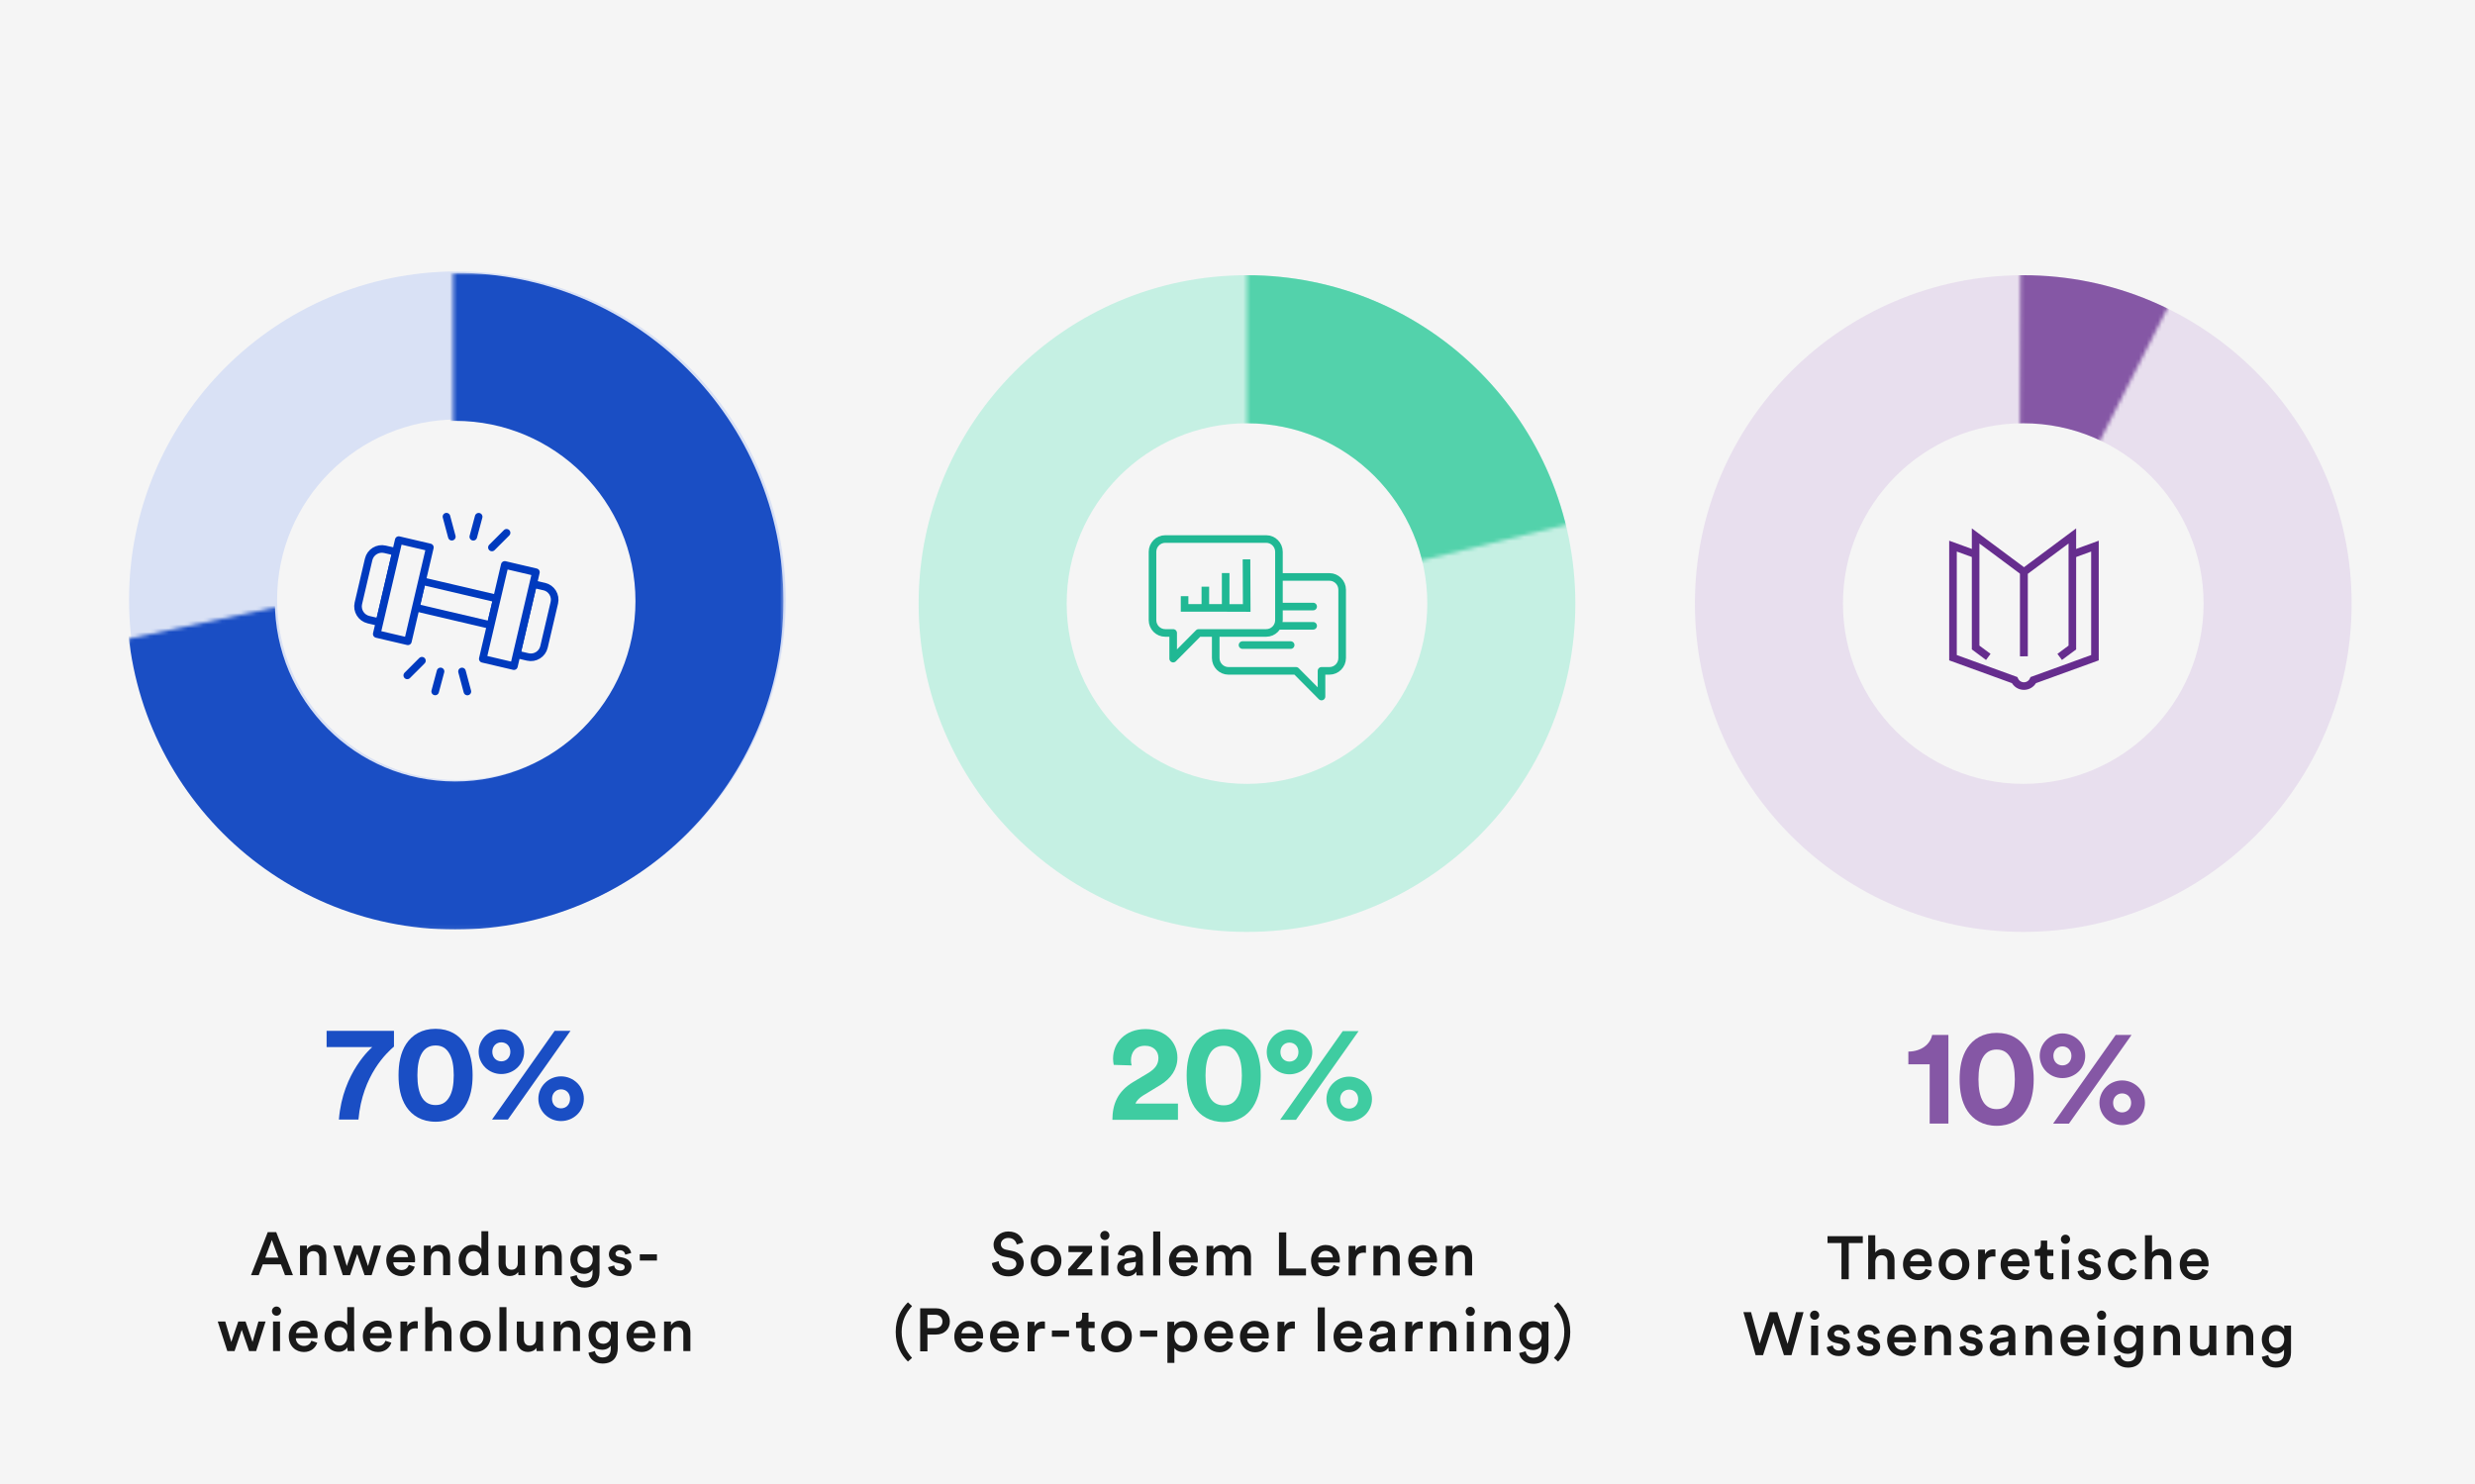 <svg width="652" height="391" viewBox="0 0 652 391" fill="none" xmlns="http://www.w3.org/2000/svg">
<rect width="652" height="391" fill="#F5F5F5"/>
<path fill-rule="evenodd" clip-rule="evenodd" d="M120.5 110.5C94.266 110.5 73 131.766 73 158C73 184.234 94.266 205.5 120.5 205.5C146.734 205.5 168 184.234 168 158C168 131.766 146.734 110.5 120.5 110.5ZM34 158C34 110.227 72.727 71.5 120.5 71.5C168.273 71.5 207 110.227 207 158C207 205.773 168.273 244.5 120.5 244.5C72.727 244.5 34 205.773 34 158Z" fill="#D9E1F5"/>
<mask id="mask0_1257_10648" style="mask-type:alpha" maskUnits="userSpaceOnUse" x="33" y="72" width="174" height="173">
<path d="M119.374 72H206.465V244.93H33.535V168.331L119.374 149.965V72Z" fill="#D9D9D9"/>
</mask>
<g mask="url(#mask0_1257_10648)">
<path fill-rule="evenodd" clip-rule="evenodd" d="M119.904 110.869C93.671 110.869 72.404 132.136 72.404 158.369C72.404 184.603 93.671 205.869 119.904 205.869C146.138 205.869 167.404 184.603 167.404 158.369C167.404 132.136 146.138 110.869 119.904 110.869ZM33.404 158.369C33.404 110.597 72.132 71.869 119.904 71.869C167.677 71.869 206.404 110.597 206.404 158.369C206.404 206.142 167.677 244.869 119.904 244.869C72.132 244.869 33.404 206.142 33.404 158.369Z" fill="#1A4EC4"/>
</g>
<path d="M129.69 277.074C129.69 278.586 130.734 279.594 132.066 279.594C133.434 279.594 134.442 278.55 134.442 277.074C134.442 275.598 133.434 274.59 132.066 274.59C130.734 274.59 129.69 275.598 129.69 277.074ZM126.09 277.074C126.09 273.762 128.826 271.17 132.066 271.17C135.306 271.17 138.078 273.762 138.078 277.074C138.078 280.422 135.306 282.942 132.066 282.942C128.79 282.942 126.09 280.35 126.09 277.074ZM145.422 289.458C145.422 290.97 146.466 291.978 147.798 291.978C149.166 291.978 150.174 290.934 150.174 289.458C150.174 287.982 149.166 286.974 147.798 286.974C146.466 286.974 145.422 287.982 145.422 289.458ZM141.822 289.458C141.822 286.146 144.558 283.554 147.798 283.554C151.038 283.554 153.81 286.146 153.81 289.458C153.81 292.806 151.038 295.326 147.798 295.326C144.522 295.326 141.822 292.734 141.822 289.458ZM133.794 294.93H129.618L146.106 271.566H150.282L133.794 294.93Z" fill="#1A4EC4"/>
<path d="M109.958 283.265C109.958 285.713 110.318 287.801 111.218 289.205C111.938 290.357 113.054 291.113 114.746 291.113C116.474 291.113 117.518 290.357 118.238 289.205C119.174 287.801 119.534 285.713 119.534 283.265C119.534 280.817 119.174 278.729 118.238 277.325C117.518 276.173 116.474 275.417 114.746 275.417C113.054 275.417 111.938 276.173 111.218 277.325C110.318 278.729 109.958 280.817 109.958 283.265ZM104.99 283.265C104.99 280.277 105.458 277.361 107.042 274.949C108.59 272.645 111.11 271.025 114.746 271.025C118.382 271.025 120.902 272.645 122.414 274.949C123.998 277.361 124.502 280.277 124.502 283.265C124.502 286.253 123.998 289.169 122.414 291.581C120.902 293.885 118.382 295.505 114.746 295.505C111.11 295.505 108.59 293.885 107.042 291.581C105.458 289.169 104.99 286.253 104.99 283.265Z" fill="#1A4EC4"/>
<path d="M103.787 271.564V275.704C102.023 277.216 95.471 283.156 94.427 294.928H89.279C90.251 282.364 98.063 275.848 98.063 275.848H86.039V271.564H103.787Z" fill="#1A4EC4"/>
<path d="M176.797 351.434V355.93H174.941V348.138H176.749V349.178C177.261 348.282 178.189 347.914 179.053 347.914C180.957 347.914 181.869 349.29 181.869 351.002V355.93H180.013V351.322C180.013 350.362 179.581 349.594 178.413 349.594C177.357 349.594 176.797 350.41 176.797 351.434Z" fill="#191919"/>
<path d="M166.943 351.178H170.767C170.735 350.266 170.127 349.45 168.847 349.45C167.679 349.45 167.007 350.346 166.943 351.178ZM170.975 353.21L172.543 353.706C172.127 355.066 170.895 356.17 169.023 356.17C166.911 356.17 165.039 354.634 165.039 351.994C165.039 349.53 166.863 347.898 168.831 347.898C171.231 347.898 172.639 349.482 172.639 351.946C172.639 352.25 172.607 352.506 172.591 352.538H166.895C166.943 353.722 167.871 354.57 169.023 354.57C170.143 354.57 170.719 353.978 170.975 353.21Z" fill="#191919"/>
<path d="M155.023 356.362L156.735 355.914C156.863 356.874 157.615 357.594 158.687 357.594C160.159 357.594 160.895 356.842 160.895 355.258V354.442C160.559 355.05 159.775 355.578 158.639 355.578C156.559 355.578 155.039 353.978 155.039 351.786C155.039 349.706 156.495 347.994 158.639 347.994C159.855 347.994 160.607 348.49 160.943 349.13V348.138H162.735V355.194C162.735 357.274 161.663 359.21 158.735 359.21C156.671 359.21 155.231 357.93 155.023 356.362ZM158.943 353.994C160.127 353.994 160.943 353.13 160.943 351.786C160.943 350.458 160.095 349.594 158.943 349.594C157.759 349.594 156.911 350.458 156.911 351.786C156.911 353.146 157.727 353.994 158.943 353.994Z" fill="#191919"/>
<path d="M147.719 351.434V355.93H145.863V348.138H147.671V349.178C148.183 348.282 149.111 347.914 149.975 347.914C151.879 347.914 152.791 349.29 152.791 351.002V355.93H150.935V351.322C150.935 350.362 150.503 349.594 149.335 349.594C148.279 349.594 147.719 350.41 147.719 351.434Z" fill="#191919"/>
<path d="M141.295 355.065C140.911 355.769 139.999 356.153 139.087 356.153C137.231 356.153 136.143 354.777 136.143 353.049V348.137H137.999V352.713C137.999 353.673 138.447 354.489 139.567 354.489C140.639 354.489 141.199 353.769 141.199 352.745V348.137H143.055V354.505C143.055 355.145 143.103 355.641 143.135 355.929H141.359C141.327 355.753 141.295 355.385 141.295 355.065Z" fill="#191919"/>
<path d="M133.422 355.93H131.566V344.346H133.422V355.93Z" fill="#191919"/>
<path d="M125.212 354.506C126.364 354.506 127.388 353.658 127.388 352.026C127.388 350.41 126.364 349.578 125.212 349.578C124.076 349.578 123.036 350.41 123.036 352.026C123.036 353.642 124.076 354.506 125.212 354.506ZM125.212 347.898C127.548 347.898 129.26 349.642 129.26 352.026C129.26 354.426 127.548 356.17 125.212 356.17C122.892 356.17 121.18 354.426 121.18 352.026C121.18 349.642 122.892 347.898 125.212 347.898Z" fill="#191919"/>
<path d="M113.876 351.354V355.93H112.02V344.346H113.876V348.89C114.404 348.202 115.284 347.914 116.1 347.914C118.02 347.914 118.948 349.29 118.948 351.002V355.93H117.092V351.322C117.092 350.362 116.66 349.594 115.492 349.594C114.468 349.594 113.908 350.362 113.876 351.354Z" fill="#191919"/>
<path d="M110.048 348.089V349.977C109.84 349.945 109.632 349.929 109.44 349.929C108 349.929 107.344 350.761 107.344 352.217V355.929H105.488V348.137H107.296V349.385C107.664 348.537 108.528 348.041 109.552 348.041C109.776 348.041 109.968 348.073 110.048 348.089Z" fill="#191919"/>
<path d="M97.49 351.178H101.314C101.282 350.266 100.674 349.45 99.394 349.45C98.226 349.45 97.554 350.346 97.49 351.178ZM101.522 353.21L103.09 353.706C102.674 355.066 101.442 356.17 99.57 356.17C97.458 356.17 95.586 354.634 95.586 351.994C95.586 349.53 97.41 347.898 99.378 347.898C101.778 347.898 103.186 349.482 103.186 351.946C103.186 352.25 103.154 352.506 103.138 352.538H97.442C97.49 353.722 98.418 354.57 99.57 354.57C100.69 354.57 101.266 353.978 101.522 353.21Z" fill="#191919"/>
<path d="M87.333 352.01C87.333 353.498 88.165 354.49 89.429 354.49C90.645 354.49 91.493 353.482 91.493 351.994C91.493 350.506 90.661 349.578 89.445 349.578C88.229 349.578 87.333 350.522 87.333 352.01ZM93.285 344.346V354.506C93.285 355.21 93.349 355.802 93.365 355.93H91.589C91.557 355.754 91.509 355.242 91.509 354.922C91.141 355.578 90.325 356.122 89.221 356.122C86.981 356.122 85.477 354.362 85.477 352.01C85.477 349.77 86.997 347.93 89.189 347.93C90.549 347.93 91.237 348.554 91.477 349.05V344.346H93.285Z" fill="#191919"/>
<path d="M77.974 351.178H81.798C81.766 350.266 81.158 349.45 79.878 349.45C78.71 349.45 78.038 350.346 77.974 351.178ZM82.006 353.21L83.574 353.706C83.158 355.066 81.926 356.17 80.054 356.17C77.942 356.17 76.07 354.634 76.07 351.994C76.07 349.53 77.894 347.898 79.862 347.898C82.262 347.898 83.67 349.482 83.67 351.946C83.67 352.25 83.638 352.506 83.622 352.538H77.926C77.974 353.722 78.902 354.57 80.054 354.57C81.174 354.57 81.75 353.978 82.006 353.21Z" fill="#191919"/>
<path d="M73.767 355.93H71.927V348.138H73.767V355.93ZM71.639 345.402C71.639 344.73 72.183 344.186 72.839 344.186C73.511 344.186 74.055 344.73 74.055 345.402C74.055 346.074 73.511 346.602 72.839 346.602C72.183 346.602 71.639 346.074 71.639 345.402Z" fill="#191919"/>
<path d="M62.767 348.137H64.687L66.527 353.529L68.079 348.137H69.967L67.471 355.929H65.615L63.679 350.329L61.791 355.929H59.887L57.359 348.137H59.343L60.927 353.529L62.767 348.137Z" fill="#191919"/>
<path d="M173.061 332.074H168.549V330.426H173.061V332.074Z" fill="#191919"/>
<path d="M160.195 333.818L161.811 333.37C161.875 334.074 162.403 334.698 163.395 334.698C164.163 334.698 164.563 334.282 164.563 333.802C164.563 333.386 164.275 333.066 163.651 332.938L162.499 332.682C161.123 332.378 160.403 331.482 160.403 330.41C160.403 329.05 161.651 327.898 163.267 327.898C165.443 327.898 166.147 329.306 166.275 330.074L164.707 330.522C164.643 330.074 164.307 329.354 163.267 329.354C162.611 329.354 162.147 329.77 162.147 330.25C162.147 330.666 162.451 330.97 162.931 331.066L164.115 331.306C165.587 331.626 166.355 332.522 166.355 333.674C166.355 334.858 165.395 336.17 163.411 336.17C161.155 336.17 160.291 334.698 160.195 333.818Z" fill="#191919"/>
<path d="M150.227 336.362L151.939 335.914C152.067 336.874 152.819 337.594 153.891 337.594C155.363 337.594 156.099 336.842 156.099 335.258V334.442C155.763 335.05 154.979 335.578 153.843 335.578C151.763 335.578 150.243 333.978 150.243 331.786C150.243 329.706 151.699 327.994 153.843 327.994C155.059 327.994 155.811 328.49 156.147 329.13V328.138H157.939V335.194C157.939 337.274 156.867 339.21 153.939 339.21C151.875 339.21 150.435 337.93 150.227 336.362ZM154.147 333.994C155.331 333.994 156.147 333.13 156.147 331.786C156.147 330.458 155.299 329.594 154.147 329.594C152.963 329.594 152.115 330.458 152.115 331.786C152.115 333.146 152.931 333.994 154.147 333.994Z" fill="#191919"/>
<path d="M142.922 331.434V335.93H141.066V328.138H142.874V329.178C143.386 328.282 144.314 327.914 145.178 327.914C147.082 327.914 147.994 329.29 147.994 331.002V335.93H146.138V331.322C146.138 330.362 145.706 329.594 144.538 329.594C143.482 329.594 142.922 330.41 142.922 331.434Z" fill="#191919"/>
<path d="M136.498 335.065C136.114 335.769 135.202 336.153 134.29 336.153C132.434 336.153 131.346 334.777 131.346 333.049V328.137H133.202V332.713C133.202 333.673 133.65 334.489 134.77 334.489C135.842 334.489 136.402 333.769 136.402 332.745V328.137H138.258V334.505C138.258 335.145 138.306 335.641 138.338 335.929H136.562C136.53 335.753 136.498 335.385 136.498 335.065Z" fill="#191919"/>
<path d="M122.676 332.01C122.676 333.498 123.508 334.49 124.772 334.49C125.988 334.49 126.836 333.482 126.836 331.994C126.836 330.506 126.004 329.578 124.788 329.578C123.572 329.578 122.676 330.522 122.676 332.01ZM128.628 324.346V334.506C128.628 335.21 128.692 335.802 128.708 335.93H126.932C126.9 335.754 126.852 335.242 126.852 334.922C126.484 335.578 125.668 336.122 124.564 336.122C122.324 336.122 120.82 334.362 120.82 332.01C120.82 329.77 122.34 327.93 124.532 327.93C125.892 327.93 126.58 328.554 126.82 329.05V324.346H128.628Z" fill="#191919"/>
<path d="M113.516 331.434V335.93H111.66V328.138H113.468V329.178C113.98 328.282 114.908 327.914 115.772 327.914C117.676 327.914 118.588 329.29 118.588 331.002V335.93H116.732V331.322C116.732 330.362 116.3 329.594 115.132 329.594C114.076 329.594 113.516 330.41 113.516 331.434Z" fill="#191919"/>
<path d="M103.662 331.178H107.486C107.454 330.266 106.846 329.45 105.566 329.45C104.398 329.45 103.726 330.346 103.662 331.178ZM107.694 333.21L109.262 333.706C108.846 335.066 107.614 336.17 105.742 336.17C103.63 336.17 101.758 334.634 101.758 331.994C101.758 329.53 103.582 327.898 105.55 327.898C107.95 327.898 109.358 329.482 109.358 331.946C109.358 332.25 109.326 332.506 109.31 332.538H103.614C103.662 333.722 104.59 334.57 105.742 334.57C106.862 334.57 107.438 333.978 107.694 333.21Z" fill="#191919"/>
<path d="M93.189 328.137H95.109L96.949 333.529L98.501 328.137H100.389L97.893 335.929H96.037L94.101 330.329L92.213 335.929H90.309L87.781 328.137H89.765L91.349 333.529L93.189 328.137Z" fill="#191919"/>
<path d="M80.891 331.434V335.93H79.035V328.138H80.843V329.178C81.355 328.282 82.283 327.914 83.147 327.914C85.051 327.914 85.963 329.29 85.963 331.002V335.93H84.107V331.322C84.107 330.362 83.675 329.594 82.507 329.594C81.451 329.594 80.891 330.41 80.891 331.434Z" fill="#191919"/>
<path d="M75.083 335.93L74.011 333.082H69.211L68.155 335.93H66.123L70.539 324.586H72.763L77.179 335.93H75.083ZM71.611 326.666L69.883 331.306H73.339L71.611 326.666Z" fill="#191919"/>
<path fill-rule="evenodd" clip-rule="evenodd" d="M328.5 111.5C302.266 111.5 281 132.766 281 159C281 185.234 302.266 206.5 328.5 206.5C354.734 206.5 376 185.234 376 159C376 132.766 354.734 111.5 328.5 111.5ZM242 159C242 111.227 280.727 72.5 328.5 72.5C376.273 72.5 415 111.227 415 159C415 206.773 376.273 245.5 328.5 245.5C280.727 245.5 242 206.773 242 159Z" fill="#C5F0E3"/>
<mask id="mask1_1257_10648" style="mask-type:alpha" maskUnits="userSpaceOnUse" x="328" y="72" width="86" height="87">
<path d="M413.5 72L328.5 72L328.5 159L413.5 138L413.5 72Z" fill="#D9D9D9"/>
</mask>
<g mask="url(#mask1_1257_10648)">
<path fill-rule="evenodd" clip-rule="evenodd" d="M328.5 111.5C302.266 111.5 281 132.766 281 159C281 185.234 302.266 206.5 328.5 206.5C354.734 206.5 376 185.234 376 159C376 132.766 354.734 111.5 328.5 111.5ZM242 159C242 111.227 280.727 72.5 328.5 72.5C376.273 72.5 415 111.227 415 159C415 206.773 376.273 245.5 328.5 245.5C280.727 245.5 242 206.773 242 159Z" fill="#53D2AB"/>
</g>
<path d="M336.917 151.986H350.22C352.066 151.986 353.57 153.501 353.57 155.36V173.353C353.57 175.212 352.066 176.727 350.22 176.727H348.13V183.492L341.414 176.727H323.614C321.768 176.727 320.264 175.212 320.264 173.353V167.588" fill="#F5F5F5"/>
<path d="M336.917 151.986H350.22C352.066 151.986 353.57 153.501 353.57 155.36V173.353C353.57 175.212 352.066 176.727 350.22 176.727H348.13V183.492L341.414 176.727H323.614C321.768 176.727 320.264 175.212 320.264 173.353V167.588" stroke="#20B894" stroke-width="2" stroke-linecap="round" stroke-linejoin="round"/>
<path d="M345.93 159.785H337.473" stroke="#20B894" stroke-width="2" stroke-linecap="round"/>
<path d="M345.93 164.861H336.627" stroke="#20B894" stroke-width="2" stroke-linecap="round"/>
<path d="M340.006 169.934H327.321" stroke="#20B894" stroke-width="2" stroke-linecap="round"/>
<path d="M333.568 142H306.961C305.116 142 303.611 143.515 303.611 145.374V163.367C303.611 165.226 305.116 166.741 306.961 166.741H309.051V173.506L315.768 166.741H320.492H333.568C335.413 166.741 336.918 165.226 336.918 163.367V145.374C336.918 143.515 335.413 142 333.568 142Z" fill="#F5F5F5" stroke="#20B894" stroke-width="2" stroke-linecap="round" stroke-linejoin="round"/>
<path d="M322.883 159.939V150.963" stroke="#20B894" stroke-width="2" stroke-miterlimit="10"/>
<path d="M317.531 160.206V154.555" stroke="#20B894" stroke-width="2" stroke-miterlimit="10"/>
<path d="M328.37 147.357L328.427 160.166H328.419L321.646 160.142H316.848H312.059V157.054" stroke="#20B894" stroke-width="2" stroke-miterlimit="10"/>
<path d="M337.305 277.144C337.305 278.656 338.349 279.664 339.681 279.664C341.049 279.664 342.057 278.62 342.057 277.144C342.057 275.668 341.049 274.66 339.681 274.66C338.349 274.66 337.305 275.668 337.305 277.144ZM333.705 277.144C333.705 273.832 336.441 271.24 339.681 271.24C342.921 271.24 345.693 273.832 345.693 277.144C345.693 280.492 342.921 283.012 339.681 283.012C336.405 283.012 333.705 280.42 333.705 277.144ZM353.037 289.528C353.037 291.04 354.081 292.048 355.413 292.048C356.781 292.048 357.789 291.004 357.789 289.528C357.789 288.052 356.781 287.044 355.413 287.044C354.081 287.044 353.037 288.052 353.037 289.528ZM349.437 289.528C349.437 286.216 352.173 283.624 355.413 283.624C358.653 283.624 361.425 286.216 361.425 289.528C361.425 292.876 358.653 295.396 355.413 295.396C352.137 295.396 349.437 292.804 349.437 289.528ZM341.409 295H337.233L353.721 271.636H357.897L341.409 295Z" fill="#3FCCA1"/>
<path d="M317.575 283.336C317.575 285.784 317.935 287.872 318.835 289.276C319.555 290.428 320.671 291.184 322.363 291.184C324.091 291.184 325.135 290.428 325.855 289.276C326.791 287.872 327.151 285.784 327.151 283.336C327.151 280.888 326.791 278.8 325.855 277.396C325.135 276.244 324.091 275.488 322.363 275.488C320.671 275.488 319.555 276.244 318.835 277.396C317.935 278.8 317.575 280.888 317.575 283.336ZM312.607 283.336C312.607 280.348 313.075 277.432 314.659 275.02C316.207 272.716 318.727 271.096 322.363 271.096C325.999 271.096 328.519 272.716 330.031 275.02C331.615 277.432 332.119 280.348 332.119 283.336C332.119 286.324 331.615 289.24 330.031 291.652C328.519 293.956 325.999 295.576 322.363 295.576C318.727 295.576 316.207 293.956 314.659 291.652C313.075 289.24 312.607 286.324 312.607 283.336Z" fill="#3FCCA1"/>
<path d="M298.113 280.672L293.397 280.528C293.325 280.204 293.217 279.484 293.217 278.908C293.217 274.804 296.313 271.096 301.749 271.096C306.969 271.096 310.173 274.552 310.173 278.62C310.173 281.644 308.517 284.092 305.637 285.856L301.137 288.592C300.237 289.168 299.481 289.816 299.121 290.716H310.317V295H293.037C293.073 290.896 294.369 287.548 298.545 285.028L302.397 282.724C304.377 281.536 305.169 280.312 305.169 278.692C305.169 277 303.981 275.488 301.641 275.488C299.157 275.488 297.933 277.18 297.933 279.376C297.933 279.808 298.005 280.276 298.113 280.672Z" fill="#3FCCA1"/>
<path d="M413.659 350.88C413.659 354.464 412.251 356.896 410.443 358.688L409.355 357.712C411.035 355.888 412.091 353.744 412.091 350.88C412.091 348.032 411.035 345.888 409.355 344.064L410.443 343.072C412.251 344.864 413.659 347.296 413.659 350.88Z" fill="#191919"/>
<path d="M400.211 356.432L401.923 355.984C402.051 356.944 402.803 357.664 403.875 357.664C405.347 357.664 406.083 356.912 406.083 355.328V354.512C405.747 355.12 404.963 355.648 403.827 355.648C401.747 355.648 400.227 354.048 400.227 351.856C400.227 349.776 401.683 348.064 403.827 348.064C405.043 348.064 405.795 348.56 406.131 349.2V348.208H407.923V355.264C407.923 357.344 406.851 359.28 403.923 359.28C401.859 359.28 400.419 358 400.211 356.432ZM404.131 354.064C405.315 354.064 406.131 353.2 406.131 351.856C406.131 350.528 405.283 349.664 404.131 349.664C402.947 349.664 402.099 350.528 402.099 351.856C402.099 353.216 402.915 354.064 404.131 354.064Z" fill="#191919"/>
<path d="M392.907 351.504V356H391.051V348.208H392.859V349.248C393.371 348.352 394.299 347.984 395.163 347.984C397.067 347.984 397.979 349.36 397.979 351.072V356H396.123V351.392C396.123 350.432 395.691 349.664 394.523 349.664C393.467 349.664 392.907 350.48 392.907 351.504Z" fill="#191919"/>
<path d="M388.249 356H386.409V348.208H388.249V356ZM386.121 345.472C386.121 344.8 386.665 344.256 387.321 344.256C387.993 344.256 388.537 344.8 388.537 345.472C388.537 346.144 387.993 346.672 387.321 346.672C386.665 346.672 386.121 346.144 386.121 345.472Z" fill="#191919"/>
<path d="M378.61 351.504V356H376.754V348.208H378.562V349.248C379.074 348.352 380.002 347.984 380.866 347.984C382.77 347.984 383.682 349.36 383.682 351.072V356H381.826V351.392C381.826 350.432 381.394 349.664 380.226 349.664C379.17 349.664 378.61 350.48 378.61 351.504Z" fill="#191919"/>
<path d="M374.783 348.159V350.047C374.575 350.015 374.367 349.999 374.175 349.999C372.735 349.999 372.079 350.831 372.079 352.287V355.999H370.223V348.207H372.031V349.455C372.399 348.607 373.263 348.111 374.287 348.111C374.511 348.111 374.703 348.143 374.783 348.159Z" fill="#191919"/>
<path d="M360.727 353.889C360.727 352.497 361.751 351.729 363.079 351.537L365.079 351.233C365.527 351.169 365.655 350.945 365.655 350.673C365.655 350.017 365.207 349.489 364.183 349.489C363.207 349.489 362.663 350.113 362.583 350.897L360.887 350.513C361.031 349.169 362.247 347.969 364.167 347.969C366.567 347.969 367.479 349.329 367.479 350.881V354.753C367.479 355.457 367.559 355.921 367.575 356.001H365.847C365.831 355.953 365.767 355.633 365.767 355.009C365.399 355.601 364.631 356.241 363.367 356.241C361.735 356.241 360.727 355.121 360.727 353.889ZM363.719 354.785C364.759 354.785 365.655 354.289 365.655 352.769V352.417L363.623 352.721C363.047 352.817 362.583 353.137 362.583 353.777C362.583 354.305 362.983 354.785 363.719 354.785Z" fill="#191919"/>
<path d="M353.209 351.249H357.033C357.001 350.337 356.393 349.521 355.113 349.521C353.945 349.521 353.273 350.417 353.209 351.249ZM357.241 353.281L358.809 353.777C358.393 355.137 357.161 356.241 355.289 356.241C353.177 356.241 351.305 354.705 351.305 352.065C351.305 349.601 353.129 347.969 355.097 347.969C357.497 347.969 358.905 349.553 358.905 352.017C358.905 352.321 358.873 352.577 358.857 352.609H353.161C353.209 353.793 354.137 354.641 355.289 354.641C356.409 354.641 356.985 354.049 357.241 353.281Z" fill="#191919"/>
<path d="M349.001 356H347.145V344.416H349.001V356Z" fill="#191919"/>
<path d="M341.111 348.159V350.047C340.903 350.015 340.695 349.999 340.503 349.999C339.063 349.999 338.407 350.831 338.407 352.287V355.999H336.551V348.207H338.359V349.455C338.727 348.607 339.591 348.111 340.615 348.111C340.839 348.111 341.031 348.143 341.111 348.159Z" fill="#191919"/>
<path d="M328.552 351.249H332.376C332.344 350.337 331.736 349.521 330.456 349.521C329.288 349.521 328.616 350.417 328.552 351.249ZM332.584 353.281L334.152 353.777C333.736 355.137 332.504 356.241 330.632 356.241C328.52 356.241 326.648 354.705 326.648 352.065C326.648 349.601 328.472 347.969 330.44 347.969C332.84 347.969 334.248 349.553 334.248 352.017C334.248 352.321 334.216 352.577 334.2 352.609H328.504C328.552 353.793 329.48 354.641 330.632 354.641C331.752 354.641 332.328 354.049 332.584 353.281Z" fill="#191919"/>
<path d="M319.146 351.249H322.97C322.938 350.337 322.33 349.521 321.05 349.521C319.882 349.521 319.21 350.417 319.146 351.249ZM323.178 353.281L324.746 353.777C324.33 355.137 323.098 356.241 321.226 356.241C319.114 356.241 317.242 354.705 317.242 352.065C317.242 349.601 319.066 347.969 321.034 347.969C323.434 347.969 324.842 349.553 324.842 352.017C324.842 352.321 324.81 352.577 324.794 352.609H319.098C319.146 353.793 320.074 354.641 321.226 354.641C322.346 354.641 322.922 354.049 323.178 353.281Z" fill="#191919"/>
<path d="M309.375 359.039H307.535V348.207H309.327V349.263C309.711 348.591 310.607 348.031 311.807 348.031C314.111 348.031 315.407 349.791 315.407 352.095C315.407 354.431 313.983 356.191 311.743 356.191C310.623 356.191 309.775 355.711 309.375 355.119V359.039ZM313.551 352.095C313.551 350.639 312.703 349.679 311.455 349.679C310.239 349.679 309.359 350.639 309.359 352.095C309.359 353.583 310.239 354.543 311.455 354.543C312.687 354.543 313.551 353.583 313.551 352.095Z" fill="#191919"/>
<path d="M304.856 352.144H300.344V350.496H304.856V352.144Z" fill="#191919"/>
<path d="M294.118 354.577C295.27 354.577 296.294 353.729 296.294 352.097C296.294 350.481 295.27 349.649 294.118 349.649C292.982 349.649 291.942 350.481 291.942 352.097C291.942 353.713 292.982 354.577 294.118 354.577ZM294.118 347.969C296.454 347.969 298.166 349.713 298.166 352.097C298.166 354.497 296.454 356.241 294.118 356.241C291.798 356.241 290.086 354.497 290.086 352.097C290.086 349.713 291.798 347.969 294.118 347.969Z" fill="#191919"/>
<path d="M286.749 345.824V348.208H288.365V349.856H286.749V353.472C286.749 354.16 287.053 354.448 287.741 354.448C287.997 354.448 288.301 354.4 288.381 354.384V355.92C288.269 355.968 287.917 356.096 287.245 356.096C285.805 356.096 284.909 355.232 284.909 353.776V349.856H283.469V348.208H283.869C284.701 348.208 285.069 347.68 285.069 346.992V345.824H286.749Z" fill="#191919"/>
<path d="M281.621 352.144H277.109V350.496H281.621V352.144Z" fill="#191919"/>
<path d="M275.267 348.159V350.047C275.059 350.015 274.851 349.999 274.659 349.999C273.219 349.999 272.563 350.831 272.563 352.287V355.999H270.707V348.207H272.515V349.455C272.883 348.607 273.747 348.111 274.771 348.111C274.995 348.111 275.187 348.143 275.267 348.159Z" fill="#191919"/>
<path d="M262.709 351.249H266.533C266.501 350.337 265.893 349.521 264.613 349.521C263.445 349.521 262.773 350.417 262.709 351.249ZM266.741 353.281L268.309 353.777C267.893 355.137 266.661 356.241 264.789 356.241C262.677 356.241 260.805 354.705 260.805 352.065C260.805 349.601 262.629 347.969 264.597 347.969C266.997 347.969 268.405 349.553 268.405 352.017C268.405 352.321 268.373 352.577 268.357 352.609H262.661C262.709 353.793 263.637 354.641 264.789 354.641C265.909 354.641 266.485 354.049 266.741 353.281Z" fill="#191919"/>
<path d="M253.302 351.249H257.126C257.094 350.337 256.486 349.521 255.206 349.521C254.038 349.521 253.366 350.417 253.302 351.249ZM257.334 353.281L258.902 353.777C258.486 355.137 257.254 356.241 255.382 356.241C253.27 356.241 251.398 354.705 251.398 352.065C251.398 349.601 253.222 347.969 255.19 347.969C257.59 347.969 258.998 349.553 258.998 352.017C258.998 352.321 258.966 352.577 258.95 352.609H253.254C253.302 353.793 254.23 354.641 255.382 354.641C256.502 354.641 257.078 354.049 257.334 353.281Z" fill="#191919"/>
<path d="M244.32 349.872H246.32C247.536 349.872 248.272 349.2 248.272 348.128C248.272 347.04 247.536 346.352 246.32 346.352H244.32V349.872ZM246.608 351.568H244.32V356H242.4V344.656H246.608C248.784 344.656 250.224 346.128 250.224 348.112C250.224 350.112 248.784 351.568 246.608 351.568Z" fill="#191919"/>
<path d="M235.961 350.88C235.961 347.296 237.385 344.864 239.177 343.072L240.265 344.064C238.601 345.888 237.529 348.032 237.529 350.88C237.529 353.744 238.601 355.888 240.265 357.712L239.177 358.688C237.385 356.896 235.961 354.464 235.961 350.88Z" fill="#191919"/>
<path d="M382.727 331.504V336H380.871V328.208H382.679V329.248C383.191 328.352 384.119 327.984 384.983 327.984C386.887 327.984 387.799 329.36 387.799 331.072V336H385.943V331.392C385.943 330.432 385.511 329.664 384.343 329.664C383.287 329.664 382.727 330.48 382.727 331.504Z" fill="#191919"/>
<path d="M372.873 331.249H376.697C376.665 330.337 376.057 329.521 374.777 329.521C373.609 329.521 372.937 330.417 372.873 331.249ZM376.905 333.281L378.473 333.777C378.057 335.137 376.825 336.241 374.953 336.241C372.841 336.241 370.969 334.705 370.969 332.065C370.969 329.601 372.793 327.969 374.761 327.969C377.161 327.969 378.569 329.553 378.569 332.017C378.569 332.321 378.537 332.577 378.521 332.609H372.825C372.873 333.793 373.801 334.641 374.953 334.641C376.073 334.641 376.649 334.049 376.905 333.281Z" fill="#191919"/>
<path d="M363.665 331.504V336H361.809V328.208H363.617V329.248C364.129 328.352 365.057 327.984 365.921 327.984C367.825 327.984 368.737 329.36 368.737 331.072V336H366.881V331.392C366.881 330.432 366.449 329.664 365.281 329.664C364.225 329.664 363.665 330.48 363.665 331.504Z" fill="#191919"/>
<path d="M359.837 328.159V330.047C359.629 330.015 359.421 329.999 359.229 329.999C357.789 329.999 357.133 330.831 357.133 332.287V335.999H355.277V328.207H357.085V329.455C357.453 328.607 358.317 328.111 359.341 328.111C359.565 328.111 359.757 328.143 359.837 328.159Z" fill="#191919"/>
<path d="M347.279 331.249H351.103C351.071 330.337 350.463 329.521 349.183 329.521C348.015 329.521 347.343 330.417 347.279 331.249ZM351.311 333.281L352.879 333.777C352.463 335.137 351.231 336.241 349.359 336.241C347.247 336.241 345.375 334.705 345.375 332.065C345.375 329.601 347.199 327.969 349.167 327.969C351.567 327.969 352.975 329.553 352.975 332.017C352.975 332.321 352.943 332.577 352.927 332.609H347.231C347.279 333.793 348.207 334.641 349.359 334.641C350.479 334.641 351.055 334.049 351.311 333.281Z" fill="#191919"/>
<path d="M344.044 336H336.924V324.656H338.844V334.176H344.044V336Z" fill="#191919"/>
<path d="M319.695 336H317.855V328.208H319.631V329.2C320.079 328.4 321.055 327.984 321.935 327.984C322.959 327.984 323.855 328.448 324.271 329.36C324.879 328.336 325.791 327.984 326.799 327.984C328.207 327.984 329.551 328.88 329.551 330.944V336H327.759V331.248C327.759 330.336 327.295 329.648 326.255 329.648C325.279 329.648 324.639 330.416 324.639 331.376V336H322.815V331.248C322.815 330.352 322.367 329.648 321.311 329.648C320.319 329.648 319.695 330.384 319.695 331.376V336Z" fill="#191919"/>
<path d="M309.857 331.249H313.681C313.649 330.337 313.041 329.521 311.761 329.521C310.593 329.521 309.921 330.417 309.857 331.249ZM313.889 333.281L315.457 333.777C315.041 335.137 313.809 336.241 311.937 336.241C309.825 336.241 307.953 334.705 307.953 332.065C307.953 329.601 309.777 327.969 311.745 327.969C314.145 327.969 315.553 329.553 315.553 332.017C315.553 332.321 315.521 332.577 315.505 332.609H309.809C309.857 333.793 310.785 334.641 311.937 334.641C313.057 334.641 313.633 334.049 313.889 333.281Z" fill="#191919"/>
<path d="M305.649 336H303.793V324.416H305.649V336Z" fill="#191919"/>
<path d="M294.297 333.889C294.297 332.497 295.321 331.729 296.649 331.537L298.649 331.233C299.097 331.169 299.225 330.945 299.225 330.673C299.225 330.017 298.777 329.489 297.753 329.489C296.777 329.489 296.233 330.113 296.153 330.897L294.457 330.513C294.601 329.169 295.817 327.969 297.737 327.969C300.137 327.969 301.049 329.329 301.049 330.881V334.753C301.049 335.457 301.129 335.921 301.145 336.001H299.417C299.401 335.953 299.337 335.633 299.337 335.009C298.969 335.601 298.201 336.241 296.937 336.241C295.305 336.241 294.297 335.121 294.297 333.889ZM297.289 334.785C298.329 334.785 299.225 334.289 299.225 332.769V332.417L297.193 332.721C296.617 332.817 296.153 333.137 296.153 333.777C296.153 334.305 296.553 334.785 297.289 334.785Z" fill="#191919"/>
<path d="M291.976 336H290.136V328.208H291.976V336ZM289.848 325.472C289.848 324.8 290.392 324.256 291.048 324.256C291.72 324.256 292.264 324.8 292.264 325.472C292.264 326.144 291.72 326.672 291.048 326.672C290.392 326.672 289.848 326.144 289.848 325.472Z" fill="#191919"/>
<path d="M287.759 335.999H281.391V334.383L285.343 329.839H281.471V328.207H287.679V329.775L283.679 334.367H287.759V335.999Z" fill="#191919"/>
<path d="M275.563 334.577C276.715 334.577 277.739 333.729 277.739 332.097C277.739 330.481 276.715 329.649 275.563 329.649C274.427 329.649 273.387 330.481 273.387 332.097C273.387 333.713 274.427 334.577 275.563 334.577ZM275.563 327.969C277.899 327.969 279.611 329.713 279.611 332.097C279.611 334.497 277.899 336.241 275.563 336.241C273.243 336.241 271.531 334.497 271.531 332.097C271.531 329.713 273.243 327.969 275.563 327.969Z" fill="#191919"/>
<path d="M269.565 327.312L267.837 327.856C267.725 327.152 267.133 326.112 265.613 326.112C264.461 326.112 263.661 326.88 263.661 327.744C263.661 328.464 264.109 329.008 264.989 329.2L266.621 329.536C268.621 329.936 269.693 331.2 269.693 332.8C269.693 334.56 268.269 336.24 265.677 336.24C262.797 336.24 261.469 334.384 261.293 332.752L263.085 332.24C263.197 333.424 264.045 334.512 265.677 334.512C267.037 334.512 267.741 333.824 267.741 332.944C267.741 332.208 267.197 331.616 266.221 331.408L264.621 331.072C262.893 330.72 261.741 329.584 261.741 327.888C261.741 325.984 263.485 324.416 265.597 324.416C268.269 324.416 269.309 326.048 269.565 327.312Z" fill="#191919"/>
<path fill-rule="evenodd" clip-rule="evenodd" d="M533 111.5C506.766 111.5 485.5 132.766 485.5 159C485.5 185.234 506.766 206.5 533 206.5C559.234 206.5 580.5 185.234 580.5 159C580.5 132.766 559.234 111.5 533 111.5ZM446.5 159C446.5 111.227 485.227 72.5 533 72.5C580.773 72.5 619.5 111.227 619.5 159C619.5 206.773 580.773 245.5 533 245.5C485.227 245.5 446.5 206.773 446.5 159Z" fill="#E8DFEE"/>
<mask id="mask2_1257_10648" style="mask-type:alpha" maskUnits="userSpaceOnUse" x="531" y="68" width="42" height="90">
<path fill-rule="evenodd" clip-rule="evenodd" d="M531.937 157.75L572.602 78.023L532.241 68.368L531.937 157.75Z" fill="#D9D9D9"/>
</mask>
<g mask="url(#mask2_1257_10648)">
<path fill-rule="evenodd" clip-rule="evenodd" d="M533 111.5C506.766 111.5 485.5 132.766 485.5 159C485.5 185.234 506.766 206.5 533 206.5C559.234 206.5 580.5 185.234 580.5 159C580.5 132.766 559.234 111.5 533 111.5ZM446.5 159C446.5 111.227 485.227 72.5 533 72.5C580.773 72.5 619.5 111.227 619.5 159C619.5 206.773 580.773 245.5 533 245.5C485.227 245.5 446.5 206.773 446.5 159Z" fill="#8557A5"/>
</g>
<path d="M545.936 146.031L551.881 143.869V173.262L535.649 179.156C535.213 180.083 534.278 180.736 533.175 180.736C532.071 180.736 531.146 180.083 530.71 179.156L514.486 173.262V143.869L520.44 146.031" fill="#F5F5F5"/>
<path d="M545.936 146.031L551.881 143.869V173.262L535.649 179.156C535.213 180.083 534.278 180.736 533.175 180.736C532.071 180.736 531.146 180.083 530.71 179.156L514.486 173.262V143.869L520.44 146.031" stroke="#662D8E" stroke-width="2" stroke-miterlimit="10"/>
<path d="M523.784 173.056L520.447 170.576V141.184L533.182 150.661V172.888" fill="#F5F5F5"/>
<path d="M523.784 173.056L520.447 170.576V141.184L533.182 150.661V172.888" stroke="#662D8E" stroke-width="2" stroke-miterlimit="10"/>
<path d="M533.195 172.888V150.661L545.93 141.184V170.576L542.593 173.056" fill="#F5F5F5"/>
<path d="M533.195 172.888V150.661L545.93 141.184V170.576L542.593 173.056" stroke="#662D8E" stroke-width="2" stroke-miterlimit="10"/>
<path d="M533.231 150.652L533.203 150.661H533.176" fill="#F5F5F5"/>
<path d="M533.231 150.652L533.203 150.661H533.176" stroke="#662D8E" stroke-width="2" stroke-miterlimit="10"/>
<path d="M540.932 278.144C540.932 279.656 541.976 280.664 543.308 280.664C544.676 280.664 545.684 279.62 545.684 278.144C545.684 276.668 544.676 275.66 543.308 275.66C541.976 275.66 540.932 276.668 540.932 278.144ZM537.332 278.144C537.332 274.832 540.068 272.24 543.308 272.24C546.548 272.24 549.32 274.832 549.32 278.144C549.32 281.492 546.548 284.012 543.308 284.012C540.032 284.012 537.332 281.42 537.332 278.144ZM556.664 290.528C556.664 292.04 557.708 293.048 559.04 293.048C560.408 293.048 561.416 292.004 561.416 290.528C561.416 289.052 560.408 288.044 559.04 288.044C557.708 288.044 556.664 289.052 556.664 290.528ZM553.064 290.528C553.064 287.216 555.8 284.624 559.04 284.624C562.28 284.624 565.052 287.216 565.052 290.528C565.052 293.876 562.28 296.396 559.04 296.396C555.764 296.396 553.064 293.804 553.064 290.528ZM545.036 296H540.86L557.348 272.636H561.524L545.036 296Z" fill="#8557A5"/>
<path d="M521.2 284.336C521.2 286.784 521.56 288.872 522.46 290.276C523.18 291.428 524.296 292.184 525.988 292.184C527.716 292.184 528.76 291.428 529.48 290.276C530.416 288.872 530.776 286.784 530.776 284.336C530.776 281.888 530.416 279.8 529.48 278.396C528.76 277.244 527.716 276.488 525.988 276.488C524.296 276.488 523.18 277.244 522.46 278.396C521.56 279.8 521.2 281.888 521.2 284.336ZM516.232 284.336C516.232 281.348 516.7 278.432 518.284 276.02C519.832 273.716 522.352 272.096 525.988 272.096C529.624 272.096 532.144 273.716 533.656 276.02C535.24 278.432 535.744 281.348 535.744 284.336C535.744 287.324 535.24 290.24 533.656 292.652C532.144 294.956 529.624 296.576 525.988 296.576C522.352 296.576 519.832 294.956 518.284 292.652C516.7 290.24 516.232 287.324 516.232 284.336Z" fill="#8557A5"/>
<path d="M513.277 295.999H508.345V280.375H502.729V277.027C506.149 276.991 508.525 275.083 508.993 272.635H513.277V295.999Z" fill="#8557A5"/>
<path d="M595.82 357.432L597.532 356.984C597.66 357.944 598.412 358.664 599.484 358.664C600.956 358.664 601.692 357.912 601.692 356.328V355.512C601.356 356.12 600.572 356.648 599.436 356.648C597.356 356.648 595.836 355.048 595.836 352.856C595.836 350.776 597.292 349.064 599.436 349.064C600.652 349.064 601.404 349.56 601.74 350.2V349.208H603.532V356.264C603.532 358.344 602.46 360.28 599.532 360.28C597.468 360.28 596.028 359 595.82 357.432ZM599.74 355.064C600.924 355.064 601.74 354.2 601.74 352.856C601.74 351.528 600.892 350.664 599.74 350.664C598.556 350.664 597.708 351.528 597.708 352.856C597.708 354.216 598.524 355.064 599.74 355.064Z" fill="#191919"/>
<path d="M588.516 352.504V357H586.66V349.208H588.468V350.248C588.98 349.352 589.908 348.984 590.772 348.984C592.676 348.984 593.588 350.36 593.588 352.072V357H591.732V352.392C591.732 351.432 591.3 350.664 590.132 350.664C589.076 350.664 588.516 351.48 588.516 352.504Z" fill="#191919"/>
<path d="M582.091 356.135C581.707 356.839 580.795 357.223 579.883 357.223C578.027 357.223 576.939 355.847 576.939 354.119V349.207H578.795V353.783C578.795 354.743 579.243 355.559 580.363 355.559C581.435 355.559 581.995 354.839 581.995 353.815V349.207H583.851V355.575C583.851 356.215 583.899 356.711 583.931 356.999H582.155C582.123 356.823 582.091 356.455 582.091 356.135Z" fill="#191919"/>
<path d="M569.219 352.504V357H567.363V349.208H569.171V350.248C569.683 349.352 570.611 348.984 571.475 348.984C573.379 348.984 574.291 350.36 574.291 352.072V357H572.435V352.392C572.435 351.432 572.003 350.664 570.835 350.664C569.779 350.664 569.219 351.48 569.219 352.504Z" fill="#191919"/>
<path d="M556.852 357.432L558.564 356.984C558.692 357.944 559.444 358.664 560.516 358.664C561.988 358.664 562.724 357.912 562.724 356.328V355.512C562.388 356.12 561.604 356.648 560.468 356.648C558.388 356.648 556.868 355.048 556.868 352.856C556.868 350.776 558.324 349.064 560.468 349.064C561.684 349.064 562.436 349.56 562.772 350.2V349.208H564.564V356.264C564.564 358.344 563.492 360.28 560.564 360.28C558.5 360.28 557.06 359 556.852 357.432ZM560.772 355.064C561.956 355.064 562.772 354.2 562.772 352.856C562.772 351.528 561.924 350.664 560.772 350.664C559.588 350.664 558.74 351.528 558.74 352.856C558.74 354.216 559.556 355.064 560.772 355.064Z" fill="#191919"/>
<path d="M554.548 357H552.708V349.208H554.548V357ZM552.42 346.472C552.42 345.8 552.964 345.256 553.62 345.256C554.292 345.256 554.836 345.8 554.836 346.472C554.836 347.144 554.292 347.672 553.62 347.672C552.964 347.672 552.42 347.144 552.42 346.472Z" fill="#191919"/>
<path d="M544.709 352.249H548.533C548.501 351.337 547.893 350.521 546.613 350.521C545.445 350.521 544.773 351.417 544.709 352.249ZM548.741 354.281L550.309 354.777C549.893 356.137 548.661 357.241 546.789 357.241C544.677 357.241 542.805 355.705 542.805 353.065C542.805 350.601 544.629 348.969 546.597 348.969C548.997 348.969 550.405 350.553 550.405 353.017C550.405 353.321 550.373 353.577 550.357 353.609H544.661C544.709 354.793 545.637 355.641 546.789 355.641C547.909 355.641 548.485 355.049 548.741 354.281Z" fill="#191919"/>
<path d="M535.501 352.504V357H533.645V349.208H535.453V350.248C535.965 349.352 536.893 348.984 537.757 348.984C539.661 348.984 540.573 350.36 540.573 352.072V357H538.717V352.392C538.717 351.432 538.285 350.664 537.117 350.664C536.061 350.664 535.501 351.48 535.501 352.504Z" fill="#191919"/>
<path d="M524.148 354.889C524.148 353.497 525.172 352.729 526.5 352.537L528.5 352.233C528.948 352.169 529.076 351.945 529.076 351.673C529.076 351.017 528.628 350.489 527.604 350.489C526.628 350.489 526.084 351.113 526.004 351.897L524.308 351.513C524.452 350.169 525.668 348.969 527.588 348.969C529.988 348.969 530.9 350.329 530.9 351.881V355.753C530.9 356.457 530.98 356.921 530.996 357.001H529.268C529.252 356.953 529.188 356.633 529.188 356.009C528.82 356.601 528.052 357.241 526.788 357.241C525.156 357.241 524.148 356.121 524.148 354.889ZM527.14 355.785C528.18 355.785 529.076 355.289 529.076 353.769V353.417L527.044 353.721C526.468 353.817 526.004 354.137 526.004 354.777C526.004 355.305 526.404 355.785 527.14 355.785Z" fill="#191919"/>
<path d="M516.146 354.889L517.762 354.441C517.826 355.145 518.354 355.769 519.346 355.769C520.114 355.769 520.514 355.353 520.514 354.873C520.514 354.457 520.226 354.137 519.602 354.009L518.45 353.753C517.074 353.449 516.354 352.553 516.354 351.481C516.354 350.121 517.602 348.969 519.218 348.969C521.394 348.969 522.098 350.377 522.226 351.145L520.658 351.593C520.594 351.145 520.258 350.425 519.218 350.425C518.562 350.425 518.098 350.841 518.098 351.321C518.098 351.737 518.402 352.041 518.882 352.137L520.066 352.377C521.538 352.697 522.306 353.593 522.306 354.745C522.306 355.929 521.346 357.241 519.362 357.241C517.106 357.241 516.242 355.769 516.146 354.889Z" fill="#191919"/>
<path d="M508.891 352.504V357H507.035V349.208H508.843V350.248C509.355 349.352 510.283 348.984 511.147 348.984C513.051 348.984 513.963 350.36 513.963 352.072V357H512.107V352.392C512.107 351.432 511.675 350.664 510.507 350.664C509.451 350.664 508.891 351.48 508.891 352.504Z" fill="#191919"/>
<path d="M499.037 352.249H502.861C502.829 351.337 502.221 350.521 500.941 350.521C499.773 350.521 499.101 351.417 499.037 352.249ZM503.069 354.281L504.637 354.777C504.221 356.137 502.989 357.241 501.117 357.241C499.005 357.241 497.133 355.705 497.133 353.065C497.133 350.601 498.957 348.969 500.925 348.969C503.325 348.969 504.733 350.553 504.733 353.017C504.733 353.321 504.701 353.577 504.685 353.609H498.989C499.037 354.793 499.965 355.641 501.117 355.641C502.237 355.641 502.813 355.049 503.069 354.281Z" fill="#191919"/>
<path d="M489.146 354.889L490.762 354.441C490.826 355.145 491.354 355.769 492.346 355.769C493.114 355.769 493.514 355.353 493.514 354.873C493.514 354.457 493.226 354.137 492.602 354.009L491.45 353.753C490.074 353.449 489.354 352.553 489.354 351.481C489.354 350.121 490.602 348.969 492.218 348.969C494.394 348.969 495.098 350.377 495.226 351.145L493.658 351.593C493.594 351.145 493.258 350.425 492.218 350.425C491.562 350.425 491.098 350.841 491.098 351.321C491.098 351.737 491.402 352.041 491.882 352.137L493.066 352.377C494.538 352.697 495.306 353.593 495.306 354.745C495.306 355.929 494.346 357.241 492.362 357.241C490.106 357.241 489.242 355.769 489.146 354.889Z" fill="#191919"/>
<path d="M481.209 354.889L482.825 354.441C482.889 355.145 483.417 355.769 484.409 355.769C485.177 355.769 485.577 355.353 485.577 354.873C485.577 354.457 485.289 354.137 484.665 354.009L483.513 353.753C482.137 353.449 481.417 352.553 481.417 351.481C481.417 350.121 482.665 348.969 484.281 348.969C486.457 348.969 487.161 350.377 487.289 351.145L485.721 351.593C485.657 351.145 485.321 350.425 484.281 350.425C483.625 350.425 483.161 350.841 483.161 351.321C483.161 351.737 483.465 352.041 483.945 352.137L485.129 352.377C486.601 352.697 487.369 353.593 487.369 354.745C487.369 355.929 486.409 357.241 484.425 357.241C482.169 357.241 481.305 355.769 481.209 354.889Z" fill="#191919"/>
<path d="M478.954 357H477.114V349.208H478.954V357ZM476.826 346.472C476.826 345.8 477.37 345.256 478.026 345.256C478.698 345.256 479.242 345.8 479.242 346.472C479.242 347.144 478.698 347.672 478.026 347.672C477.37 347.672 476.826 347.144 476.826 346.472Z" fill="#191919"/>
<path d="M470.914 354.008L473.138 345.656H475.122L471.938 357H469.954L467.202 348.424L464.45 357H462.482L459.266 345.656H461.282L463.554 353.944L466.21 345.656H468.21L470.914 354.008Z" fill="#191919"/>
<path d="M576.123 332.249H579.947C579.915 331.337 579.307 330.521 578.027 330.521C576.859 330.521 576.187 331.417 576.123 332.249ZM580.155 334.281L581.723 334.777C581.307 336.137 580.075 337.241 578.203 337.241C576.091 337.241 574.219 335.705 574.219 333.065C574.219 330.601 576.043 328.969 578.011 328.969C580.411 328.969 581.819 330.553 581.819 333.017C581.819 333.321 581.787 333.577 581.771 333.609H576.075C576.123 334.793 577.051 335.641 578.203 335.641C579.323 335.641 579.899 335.049 580.155 334.281Z" fill="#191919"/>
<path d="M566.915 332.424V337H565.059V325.416H566.915V329.96C567.443 329.272 568.323 328.984 569.139 328.984C571.059 328.984 571.987 330.36 571.987 332.072V337H570.131V332.392C570.131 331.432 569.699 330.664 568.531 330.664C567.507 330.664 566.947 331.432 566.915 332.424Z" fill="#191919"/>
<path d="M559.281 330.681C558.145 330.681 557.137 331.529 557.137 333.097C557.137 334.665 558.145 335.545 559.313 335.545C560.529 335.545 561.089 334.697 561.265 334.105L562.897 334.697C562.529 335.913 561.361 337.241 559.313 337.241C557.025 337.241 555.281 335.465 555.281 333.097C555.281 330.697 557.025 328.969 559.265 328.969C561.361 328.969 562.513 330.281 562.833 331.529L561.169 332.137C560.993 331.449 560.465 330.681 559.281 330.681Z" fill="#191919"/>
<path d="M547.295 334.889L548.911 334.441C548.975 335.145 549.503 335.769 550.495 335.769C551.263 335.769 551.663 335.353 551.663 334.873C551.663 334.457 551.375 334.137 550.751 334.009L549.599 333.753C548.223 333.449 547.503 332.553 547.503 331.481C547.503 330.121 548.751 328.969 550.367 328.969C552.543 328.969 553.247 330.377 553.375 331.145L551.807 331.593C551.743 331.145 551.407 330.425 550.367 330.425C549.711 330.425 549.247 330.841 549.247 331.321C549.247 331.737 549.551 332.041 550.031 332.137L551.215 332.377C552.687 332.697 553.455 333.593 553.455 334.745C553.455 335.929 552.495 337.241 550.511 337.241C548.255 337.241 547.391 335.769 547.295 334.889Z" fill="#191919"/>
<path d="M545.04 337H543.2V329.208H545.04V337ZM542.912 326.472C542.912 325.8 543.456 325.256 544.112 325.256C544.784 325.256 545.328 325.8 545.328 326.472C545.328 327.144 544.784 327.672 544.112 327.672C543.456 327.672 542.912 327.144 542.912 326.472Z" fill="#191919"/>
<path d="M539.303 326.824V329.208H540.919V330.856H539.303V334.472C539.303 335.16 539.607 335.448 540.295 335.448C540.551 335.448 540.855 335.4 540.935 335.384V336.92C540.823 336.968 540.471 337.096 539.799 337.096C538.359 337.096 537.463 336.232 537.463 334.776V330.856H536.023V329.208H536.423C537.255 329.208 537.623 328.68 537.623 327.992V326.824H539.303Z" fill="#191919"/>
<path d="M528.935 332.249H532.759C532.727 331.337 532.119 330.521 530.839 330.521C529.671 330.521 528.999 331.417 528.935 332.249ZM532.967 334.281L534.535 334.777C534.119 336.137 532.887 337.241 531.015 337.241C528.903 337.241 527.031 335.705 527.031 333.065C527.031 330.601 528.855 328.969 530.823 328.969C533.223 328.969 534.631 330.553 534.631 333.017C534.631 333.321 534.599 333.577 534.583 333.609H528.887C528.935 334.793 529.863 335.641 531.015 335.641C532.135 335.641 532.711 335.049 532.967 334.281Z" fill="#191919"/>
<path d="M525.665 329.159V331.047C525.457 331.015 525.249 330.999 525.057 330.999C523.617 330.999 522.961 331.831 522.961 333.287V336.999H521.105V329.207H522.913V330.455C523.281 329.607 524.145 329.111 525.169 329.111C525.393 329.111 525.585 329.143 525.665 329.159Z" fill="#191919"/>
<path d="M514.751 335.577C515.903 335.577 516.927 334.729 516.927 333.097C516.927 331.481 515.903 330.649 514.751 330.649C513.615 330.649 512.575 331.481 512.575 333.097C512.575 334.713 513.615 335.577 514.751 335.577ZM514.751 328.969C517.087 328.969 518.799 330.713 518.799 333.097C518.799 335.497 517.087 337.241 514.751 337.241C512.431 337.241 510.719 335.497 510.719 333.097C510.719 330.713 512.431 328.969 514.751 328.969Z" fill="#191919"/>
<path d="M503.217 332.249H507.041C507.009 331.337 506.401 330.521 505.121 330.521C503.953 330.521 503.281 331.417 503.217 332.249ZM507.249 334.281L508.817 334.777C508.401 336.137 507.169 337.241 505.297 337.241C503.185 337.241 501.312 335.705 501.312 333.065C501.312 330.601 503.137 328.969 505.105 328.969C507.505 328.969 508.912 330.553 508.912 333.017C508.912 333.321 508.881 333.577 508.865 333.609H503.169C503.217 334.793 504.145 335.641 505.297 335.641C506.417 335.641 506.993 335.049 507.249 334.281Z" fill="#191919"/>
<path d="M494.008 332.424V337H492.152V325.416H494.008V329.96C494.536 329.272 495.416 328.984 496.232 328.984C498.152 328.984 499.08 330.36 499.08 332.072V337H497.224V332.392C497.224 331.432 496.792 330.664 495.624 330.664C494.6 330.664 494.04 331.432 494.008 332.424Z" fill="#191919"/>
<path d="M490.724 327.464H487.028V337H485.108V327.464H481.428V325.656H490.724V327.464Z" fill="#191919"/>
<path d="M114.639 182.154L116.053 176.874" stroke="#003ABE" stroke-width="2" stroke-linecap="round"/>
<path d="M123.123 182.168L121.708 176.888" stroke="#003ABE" stroke-width="2" stroke-linecap="round"/>
<path d="M107.287 177.922L111.152 174.057" stroke="#003ABE" stroke-width="2" stroke-linecap="round"/>
<path d="M126.098 136.123L124.683 141.403" stroke="#003ABE" stroke-width="2" stroke-linecap="round"/>
<path d="M117.613 136.109L119.028 141.389" stroke="#003ABE" stroke-width="2" stroke-linecap="round"/>
<path d="M133.449 140.355L129.584 144.221" stroke="#003ABE" stroke-width="2" stroke-linecap="round"/>
<path d="M143.375 154.53L140.448 153.844L136.107 172.378L139.035 173.064C140.945 173.511 142.861 172.321 143.308 170.412L146.029 158.794C146.476 156.885 145.287 154.968 143.377 154.521L143.375 154.53Z" fill="#F5F5F5" stroke="#003ABE" stroke-width="2" stroke-linecap="round" stroke-linejoin="round"/>
<path d="M130.889 157.691L129.252 164.684L109.53 160.065L111.167 153.072L130.889 157.691Z" fill="#F5F5F5" stroke="#003ABE" stroke-width="2" stroke-linecap="round" stroke-linejoin="round"/>
<path d="M132.973 148.822L141.18 150.744L135.387 175.482L127.181 173.56L132.973 148.822Z" fill="#F5F5F5" stroke="#003ABE" stroke-width="2" stroke-linecap="round" stroke-linejoin="round"/>
<path d="M97.084 163.243L99.978 163.92L104.318 145.386L101.408 144.705C99.49 144.256 97.562 145.451 97.113 147.369L94.407 158.928C93.956 160.854 95.149 162.789 97.084 163.243Z" fill="#F5F5F5" stroke="#003ABE" stroke-width="2" stroke-linecap="round" stroke-linejoin="round"/>
<path d="M107.454 168.941L99.248 167.02L105.041 142.282L113.247 144.204L107.454 168.941Z" fill="#F5F5F5" stroke="#003ABE" stroke-width="2" stroke-linecap="round" stroke-linejoin="round"/>
</svg>
